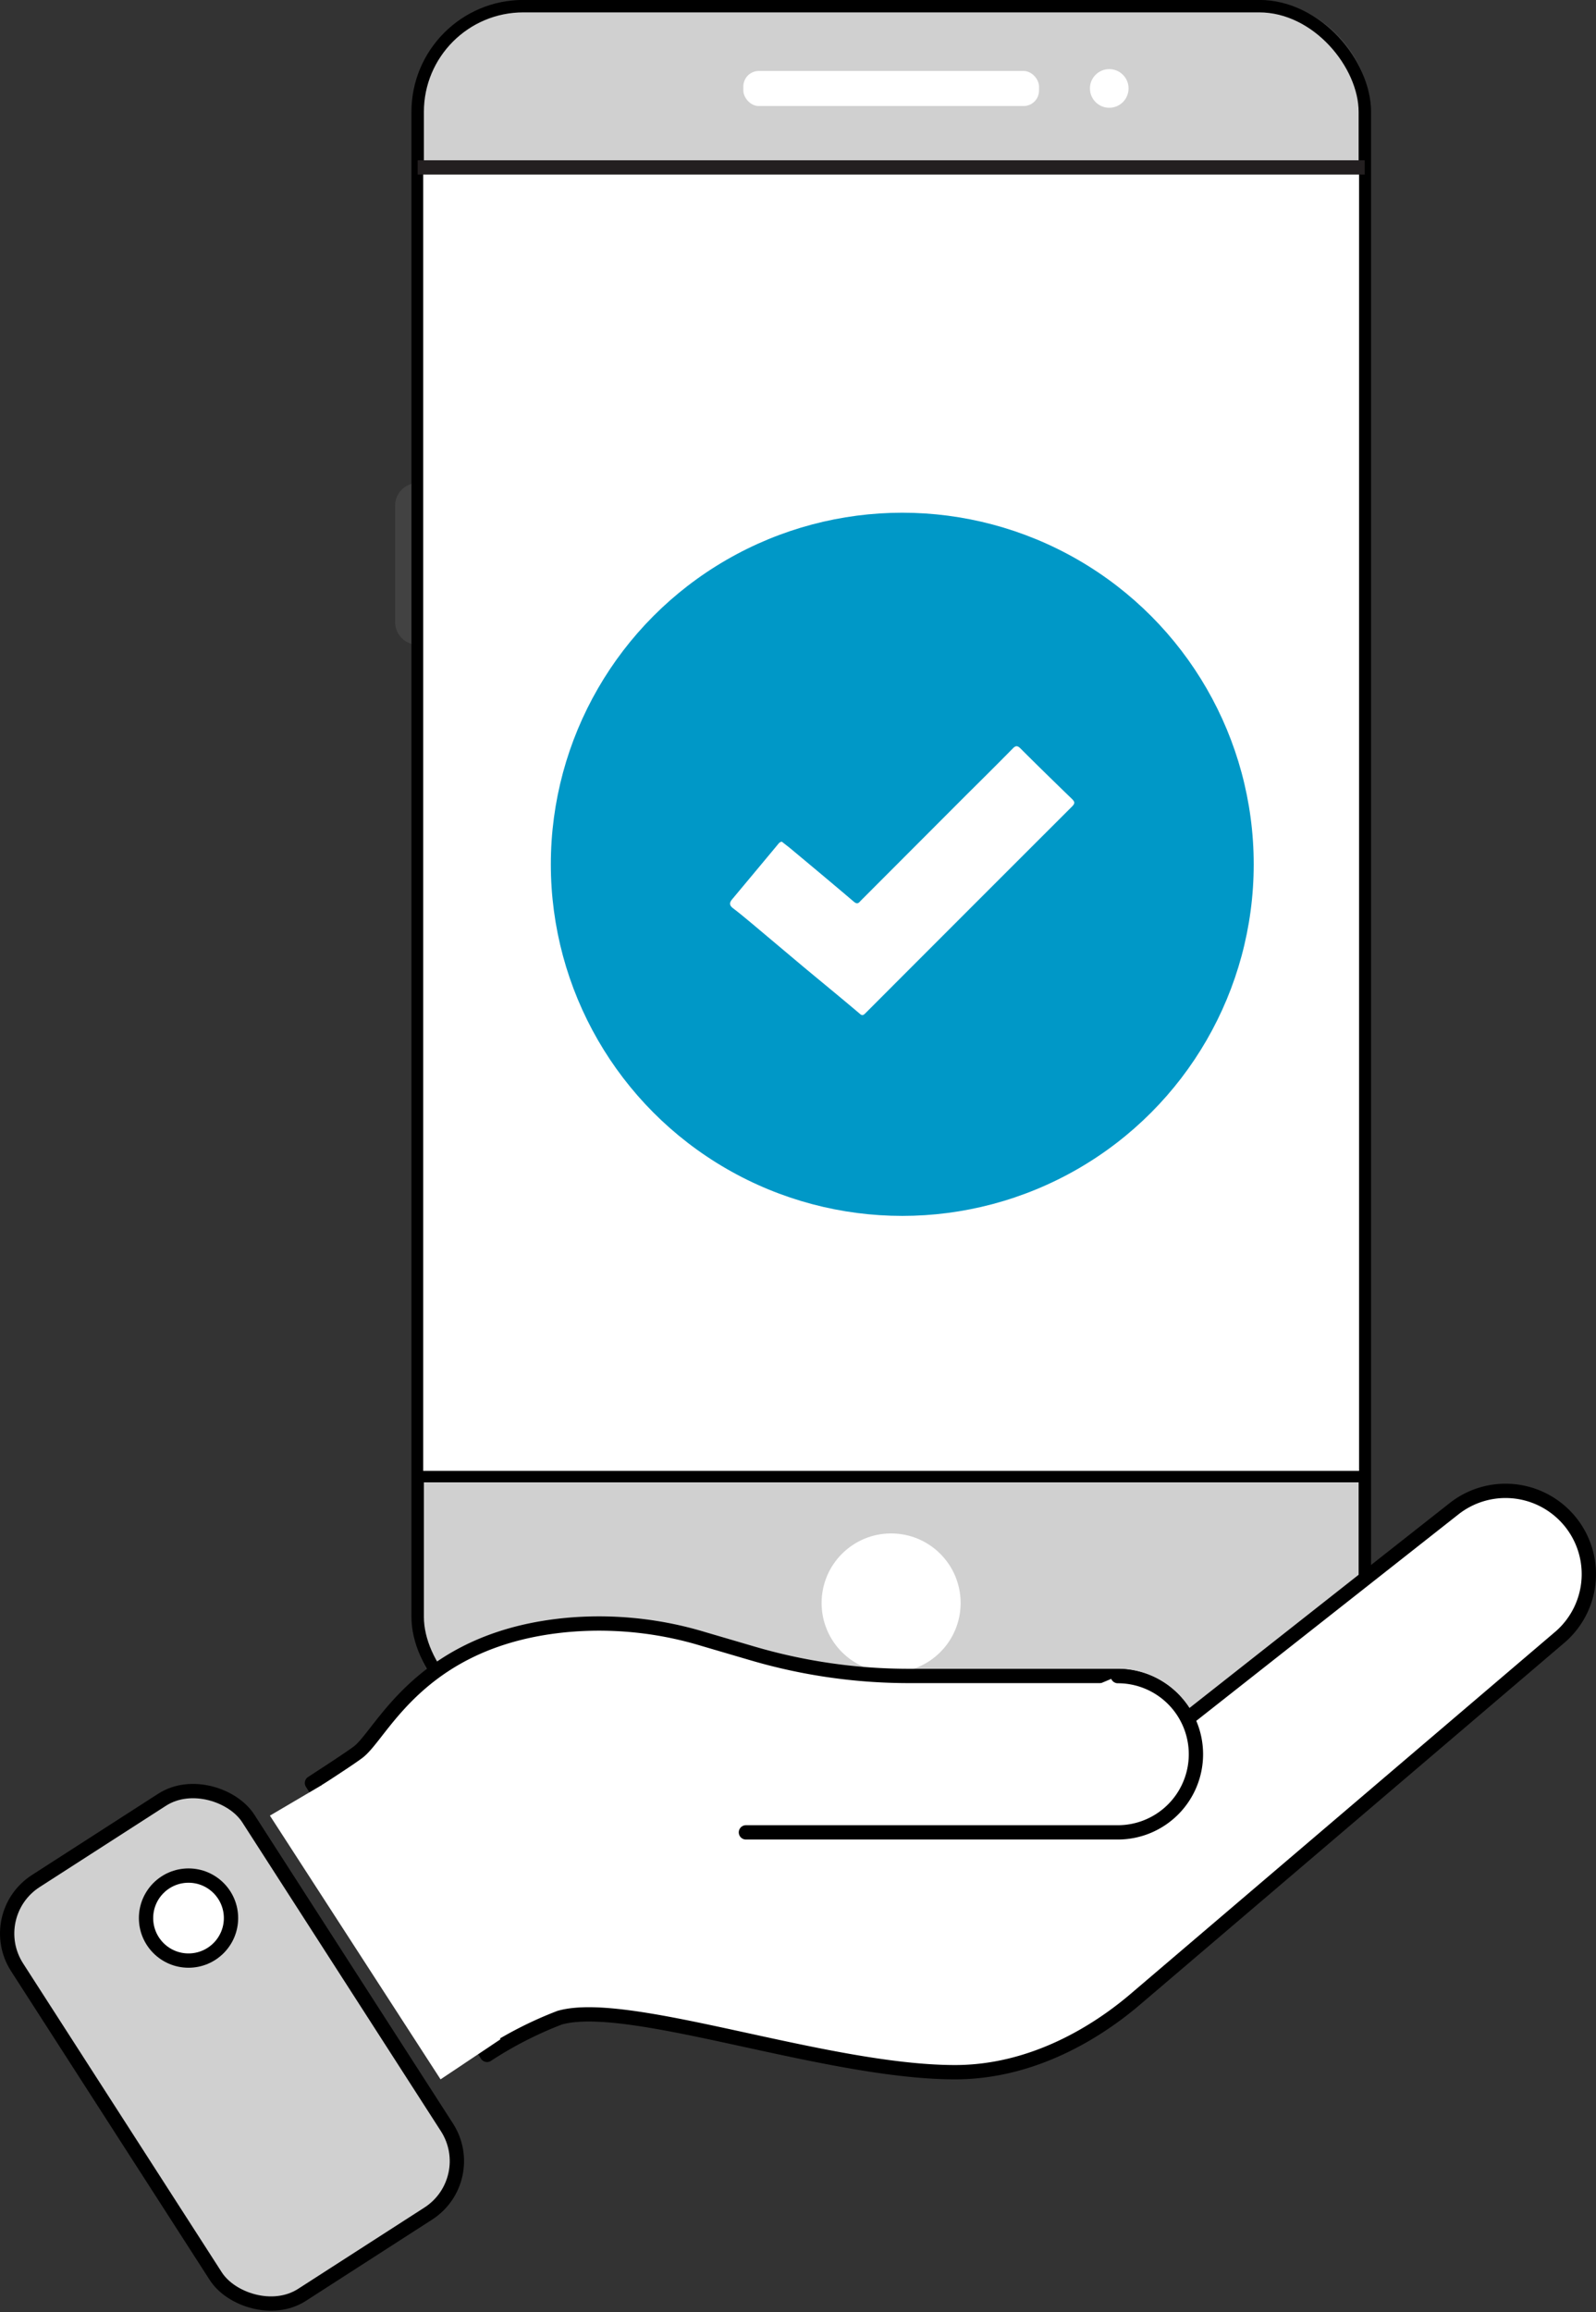 <svg xmlns="http://www.w3.org/2000/svg" width="111.58" height="161.57" viewBox="0 0 111.58 161.57">
  <rect x="0" y="0" width="111.58" height="161.57" fill="#333333" stroke="none"/>
  <defs>
    <style>
      .cls-1, .cls-3, .cls-6, .cls-7, .cls-9 {
        fill: #d0d0d0;
        stroke-miterlimit: 10;
      }

      .cls-1, .cls-2 {
        stroke: #424242;
      }

      .cls-1, .cls-2, .cls-5, .cls-8 {
        stroke-linecap: round;
      }

      .cls-1 {
        stroke-width: 3.15px;
      }

      .cls-2, .cls-4, .cls-5, .cls-8 {
        fill: #fff;
      }

      .cls-2, .cls-5, .cls-8 {
        stroke-linejoin: round;
      }

      .cls-2, .cls-5, .cls-6 {
        stroke-width: 0.79px;
      }

      .cls-3, .cls-5, .cls-6, .cls-8, .cls-9 {
        stroke: #000;
      }

      .cls-3 {
        stroke-width: 0.87px;
      }

      .cls-7 {
        stroke: #231f20;
      }

      .cls-10 {
        fill: #0098c7;
      }
    </style>
  </defs>
  <g id="Layer_2" data-name="Layer 2">
    <g id="Layer_1-2" data-name="Layer 1">
      <g>
        <g>
          <line class="cls-1" x1="29.2" y1="43.48" x2="29.2" y2="35.33"/>
          <path class="cls-2" d="M29.2,31.5V8A7.61,7.61,0,0,1,36.8.43h51A7.61,7.61,0,0,1,95.41,8V112.78a7.61,7.61,0,0,1-7.6,7.61h-51a7.61,7.61,0,0,1-7.6-7.61V47.62"/>
          <rect class="cls-3" x="29.2" y="0.43" width="66.22" height="119.95" rx="7.39"/>
          <circle class="cls-4" cx="62.3" cy="112.02" r="4.86"/>
          <rect class="cls-5" x="16.56" y="24.34" width="91.49" height="66.22" transform="translate(119.75 -4.86) rotate(90)"/>
          <line class="cls-6" x1="95.41" y1="103.19" x2="29.2" y2="103.19"/>
          <line class="cls-7" x1="29.2" y1="11.7" x2="95.41" y2="11.7"/>
          <rect class="cls-4" x="51.97" y="4.96" width="20.67" height="2.45" rx="1.08"/>
          <circle class="cls-4" cx="77.55" cy="6.18" r="1.35"/>
        </g>
        <g>
          <g>
            <path class="cls-8" d="M109.48,106a5.82,5.82,0,0,0-7.82-.57L83,120.12a5.43,5.43,0,0,0-4.85-3H63.59a38.8,38.8,0,0,1-11-1.58l-3.41-1a25.08,25.08,0,0,0-9.35-1c-10.47.9-13.09,7.63-14.8,8.91-.52.39-1.73,1.18-3.22,2.15l12.24,19h0A26.77,26.77,0,0,1,39.13,141c4.83-1.37,18.59,3.81,27.64,3.81,5.49,0,10-2.87,12.63-5.12l29.68-25.3A5.81,5.81,0,0,0,109.48,106Z"/>
            <path class="cls-8" d="M78.15,117.13a5.46,5.46,0,0,1,5.46,5.46h0a5.46,5.46,0,0,1-5.46,5.46h-26"/>
          </g>
          <polygon class="cls-4" points="30.8 145.31 34.99 142.51 23.17 124.35 18.87 126.88 30.8 145.31"/>
          <rect class="cls-9" x="6.61" y="125.88" width="19.22" height="34.39" rx="4.36" transform="translate(-74.84 31.53) rotate(-32.76)"/>
          <circle class="cls-8" cx="13.18" cy="134.04" r="2.97"/>
        </g>
        <circle class="cls-10" cx="63.08" cy="60.4" r="24.57"/>
        <path class="cls-4" d="M54.66,58.82l.55.43c1.5,1.25,3,2.5,4.48,3.76.26.22.35.08.49-.07l7.39-7.4c1.08-1.07,2.16-2.14,3.23-3.23.21-.22.34-.21.55,0,1.19,1.19,2.39,2.36,3.6,3.53.19.19.22.3,0,.52q-7.23,7.22-14.45,14.45c-.16.16-.24.18-.43,0-1.3-1.1-2.61-2.17-3.92-3.26l-3.45-2.9c-.47-.39-.94-.79-1.44-1.17-.27-.2-.29-.38-.07-.64q1.63-1.95,3.26-3.91A.34.34,0,0,1,54.66,58.82Z"/>
      </g>
    </g>
  </g>
</svg>
